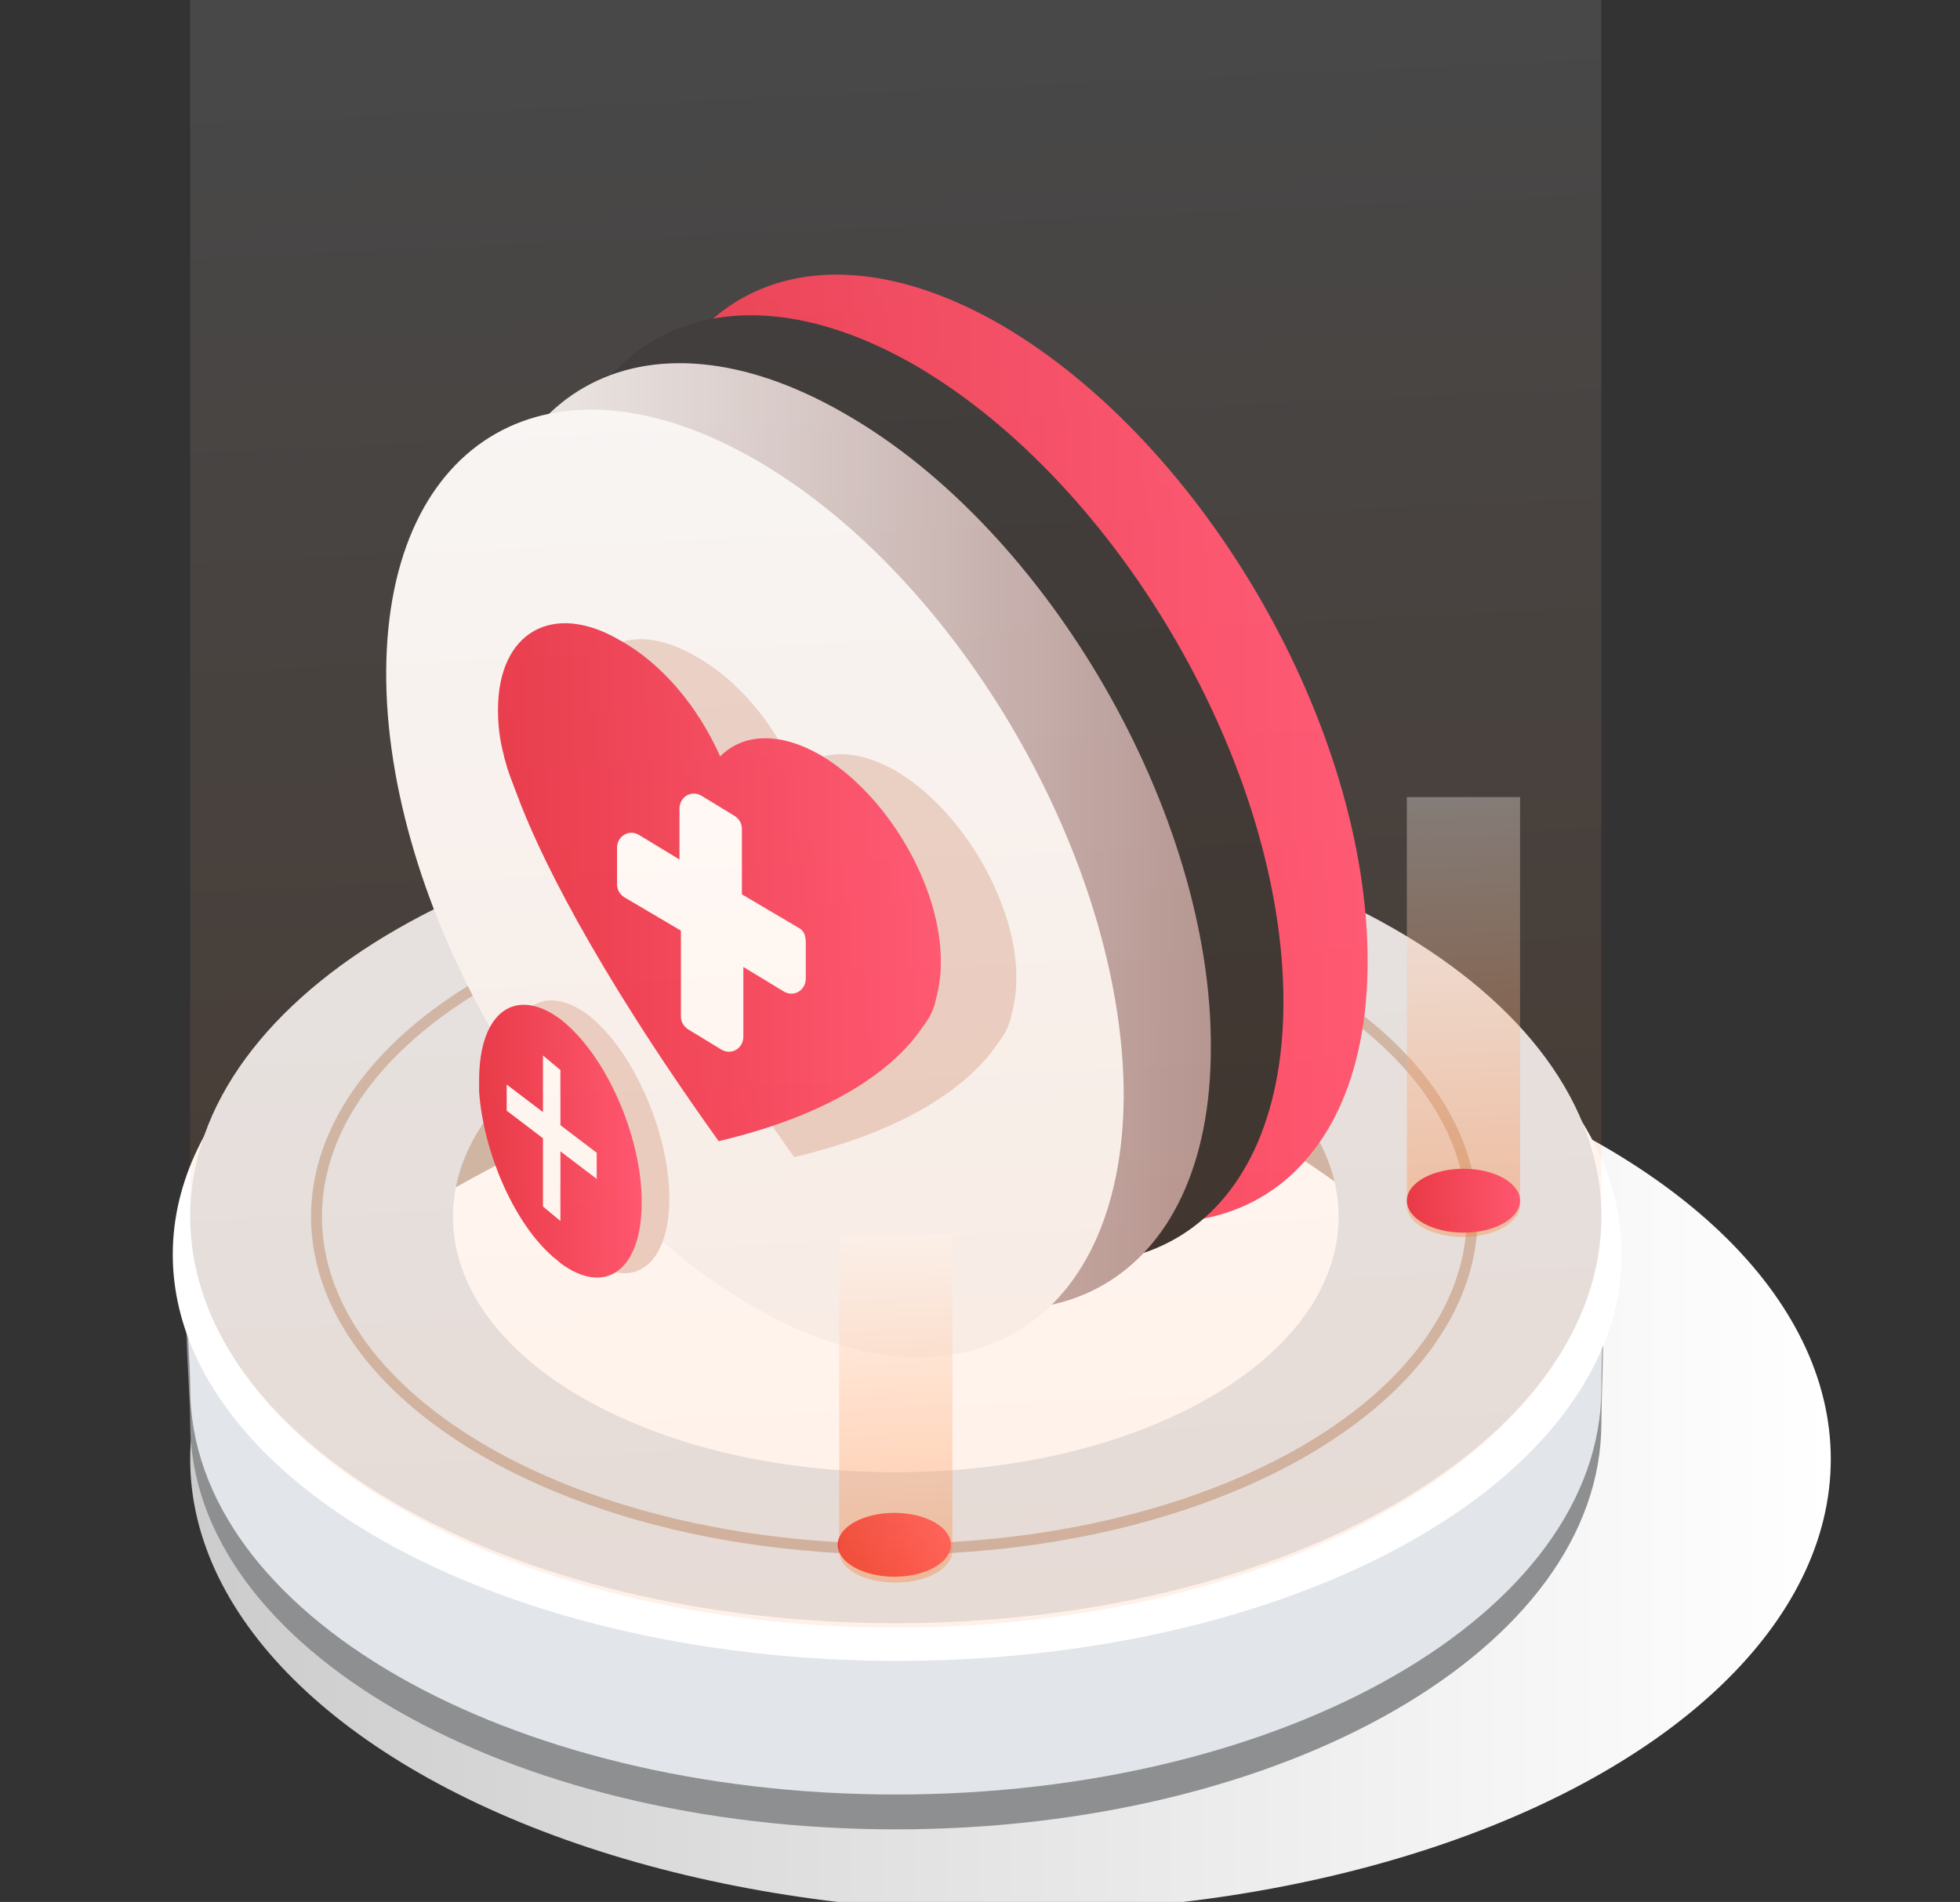 <?xml version="1.0" encoding="utf-8"?>
<!-- Generator: Adobe Illustrator 25.4.1, SVG Export Plug-In . SVG Version: 6.00 Build 0)  -->
<svg version="1.1" id="图层_1" xmlns="http://www.w3.org/2000/svg" xmlns:xlink="http://www.w3.org/1999/xlink" x="0px" y="0px"
	 viewBox="0 0 135 131" style="enable-background:new 0 0 135 131;" xml:space="preserve">
<rect x="0" y="0" width="135" height="131" fill="#333333" stroke="none"/>
<style type="text/css">
	.st0{fill:url(#SVGID_1_);}
	.st1{fill:#8D8F90;}
	.st2{fill:#E2E5E9;}
	.st3{fill:#FFFFFF;}
	.st4{fill:#CCB8AA;}
	.st5{fill:#E3E6EA;}
	.st6{fill:none;stroke:#CCB8AA;stroke-width:0.75;stroke-miterlimit:10;}
	.st7{opacity:0.33;fill:url(#SVGID_00000152237736570204554640000018302854176736431280_);enable-background:new    ;}
	.st8{fill:url(#SVGID_00000012458920217871174830000017263098469736340613_);}
	.st9{fill:url(#SVGID_00000080169817609802523680000007335574212619566722_);}
	.st10{fill:url(#SVGID_00000170256413185853764840000010841065098506446986_);}
	.st11{fill:#2B2B2B;}
	.st12{fill:url(#SVGID_00000068667247619067687870000016644568605873116339_);}
	.st13{fill:#F7F7F7;}
	.st14{fill:#E8D1C8;}
	.st15{fill:url(#SVGID_00000052079040380630131650000012026901014241327805_);}
	.st16{fill:url(#SVGID_00000132784928298591847160000003372365067246249601_);}
	.st17{opacity:0.33;fill:url(#SVGID_00000018938487882421060640000005703354525241333379_);enable-background:new    ;}
	.st18{opacity:0.1;fill:url(#SVGID_00000134929129493478676570000012982546740917453483_);enable-background:new    ;}
</style>
<g>
	
		<linearGradient id="SVGID_1_" gradientUnits="userSpaceOnUse" x1="13.087" y1="154.233" x2="126.102" y2="154.233" gradientTransform="matrix(1 0 0 -1 0 254.747)">
		<stop  offset="0" style="stop-color:#CCCCCC"/>
		<stop  offset="1" style="stop-color:#FFFFFF"/>
	</linearGradient>
	<ellipse class="st0" cx="69.6" cy="100.5" rx="56.5" ry="31.2"/>
	<path class="st1" d="M110.3,98c0,15.5-21.8,28-48.6,28s-48.6-12.5-48.6-28c0-3.2-1-11.5,0.7-14.3c6.6-11,26.6-13.7,47.9-13.7
		c19.2,0,38.5,0.7,46.4,10C111.2,83.7,110.3,93.6,110.3,98z"/>
	<path class="st2" d="M110.3,95.6c0,15.5-21.8,28-48.6,28s-48.6-12.5-48.6-28c0-3.2-1-11.5,0.7-14.3c6.6-11,26.6-13.7,47.9-13.7
		c19.2,0,38.5,0.7,46.4,10C111.2,81.3,110.3,91.3,110.3,95.6z"/>
	<ellipse class="st3" cx="61.8" cy="86.4" rx="49.9" ry="28"/>
	<path class="st4" d="M98.3,86.4c-10.9-9.2-18.6-13.4-34.9-13.9c-12.9-0.4-25.6,4.6-40.8,14.7C9.7,95.8,34.4,64.6,62,64.6
		S110.1,96.3,98.3,86.4z"/>
	<path class="st5" d="M61.7,55.8c-26.8,0-48.6,12.5-48.6,28s21.8,28,48.6,28s48.6-12.5,48.6-28S88.5,55.8,61.7,55.8z M61.7,101.4
		c-16.9,0-30.5-7.8-30.5-17.6s13.7-17.6,30.5-17.6S92.2,74,92.2,83.8S78.6,101.4,61.7,101.4z"/>
	<ellipse class="st6" cx="61.6" cy="83.8" rx="39.8" ry="22.9"/>
	
		<linearGradient id="SVGID_00000161591235380837431150000012832340267953024186_" gradientUnits="userSpaceOnUse" x1="101.525" y1="169.075" x2="100.086" y2="200.144" gradientTransform="matrix(1 0 0 -1 0 254.747)">
		<stop  offset="0" style="stop-color:#FF7118"/>
		<stop  offset="1" style="stop-color:#FFFFFF"/>
	</linearGradient>
	<path style="opacity:0.33;fill:url(#SVGID_00000161591235380837431150000012832340267953024186_);enable-background:new    ;" d="
		M96.9,54.9v28.1c0,1.3,1.8,2.2,3.9,2.2c2.1,0,3.9-1,3.9-2.2V54.9H96.9z"/>
	
		<linearGradient id="SVGID_00000168825352343917605530000009719079811119054771_" gradientUnits="userSpaceOnUse" x1="96.924" y1="172.018" x2="104.584" y2="172.018" gradientTransform="matrix(1 0 0 -1 0 254.747)">
		<stop  offset="0" style="stop-color:#E62F43"/>
		<stop  offset="1" style="stop-color:#FF5072"/>
	</linearGradient>
	<ellipse style="fill:url(#SVGID_00000168825352343917605530000009719079811119054771_);" cx="100.8" cy="82.7" rx="3.9" ry="2.2"/>
	
		<linearGradient id="SVGID_00000009567191488376837250000011931775432567915701_" gradientUnits="userSpaceOnUse" x1="57.761" y1="148.351" x2="65.421" y2="148.351" gradientTransform="matrix(1 0 0 -1 0 254.747)">
		<stop  offset="0" style="stop-color:#E62F43"/>
		<stop  offset="1" style="stop-color:#FF5072"/>
	</linearGradient>
	<ellipse style="fill:url(#SVGID_00000009567191488376837250000011931775432567915701_);" cx="61.6" cy="106.4" rx="3.9" ry="2.2"/>
	<g>
		<g>
			
				<linearGradient id="SVGID_00000005973804367893615580000006648028657748336024_" gradientUnits="userSpaceOnUse" x1="43.546" y1="203.163" x2="94.242" y2="203.163" gradientTransform="matrix(1 0 0 -1 0 254.747)">
				<stop  offset="0" style="stop-color:#E62F43"/>
				<stop  offset="1" style="stop-color:#FF5072"/>
			</linearGradient>
			<path style="fill:url(#SVGID_00000005973804367893615580000006648028657748336024_);" d="M69,22.4c-14-8.1-25.4-1.6-25.4,14.5
				C43.5,53,54.8,72.6,68.8,80.7c14,8.1,25.4,1.6,25.4-14.5C94.2,50.1,83,30.6,69,22.4z"/>
		</g>
		<g>
			<g>
				<path class="st11" d="M63.1,25.2c-14-8.1-25.4-1.6-25.4,14.5c-0.1,16.1,11.3,35.7,25.3,43.8S88.4,85.1,88.4,69
					S77.1,33.4,63.1,25.2z"/>
			</g>
		</g>
		<g>
			
				<linearGradient id="SVGID_00000005955196646501174590000012597803628269389203_" gradientUnits="userSpaceOnUse" x1="32.763" y1="197.141" x2="83.459" y2="197.141" gradientTransform="matrix(1 0 0 -1 0 254.747)">
				<stop  offset="0" style="stop-color:#EFEEED"/>
				<stop  offset="1" style="stop-color:#AE9494"/>
			</linearGradient>
			<path style="fill:url(#SVGID_00000005955196646501174590000012597803628269389203_);" d="M58.2,28.5c-14-8.1-25.4-1.6-25.4,14.5
				C32.7,59.1,44,78.7,58,86.7c14,8.1,25.4,1.6,25.4-14.5C83.5,56.1,72.2,36.5,58.2,28.5z"/>
		</g>
		<g>
			<path class="st13" d="M52.1,31.7c-14-8.1-25.4-1.6-25.5,14.5C26.5,62.3,37.9,82,51.9,90c14,8.1,25.4,1.6,25.5-14.5
				C77.4,59.4,66.1,39.8,52.1,31.7z"/>
		</g>
		<g>
			<path class="st14" d="M61.7,53.1c-2.8-1.6-5.3-1.5-6.9,0.1c-1.5-3.4-4-6.4-6.9-8c-4.6-2.7-8.4-0.6-8.4,4.8c0,1,0.1,2,0.4,3.1
				c0,0,0,0.1,0.1,0.4c0.2,0.8,0.5,1.5,0.8,2.3c1.4,3.8,5.1,11.6,13.9,23.9c8.9-2.1,12.6-5.7,14-7.8c0.3-0.4,0.6-0.8,0.8-1.4
				c0.1-0.2,0.1-0.3,0.1-0.3c0.2-0.8,0.4-1.6,0.4-2.7C70.1,62.3,66.3,55.8,61.7,53.1z"/>
		</g>
		<path class="st14" d="M40.5,69.9c-3.1-2.3-5.6-0.5-5.6,4.2c0,0.3,0,0.6,0,0.8c0.3,4.1,2.3,8.8,4.9,11.2c0.2,0.2,0.5,0.4,0.7,0.6
			c3.1,2.3,5.6,0.5,5.6-4.2C46.1,77.9,43.5,72.2,40.5,69.9z"/>
		<g>
			
				<linearGradient id="SVGID_00000017510871331220364490000013645365405838839685_" gradientUnits="userSpaceOnUse" x1="34.374" y1="193.915" x2="64.834" y2="193.915" gradientTransform="matrix(1 0 0 -1 0 254.747)">
				<stop  offset="0" style="stop-color:#E62F43"/>
				<stop  offset="1" style="stop-color:#FF5072"/>
			</linearGradient>
			<path style="fill:url(#SVGID_00000017510871331220364490000013645365405838839685_);" d="M56.5,52c-2.8-1.6-5.3-1.5-6.9,0.1
				c-1.5-3.4-4-6.4-6.9-8c-4.6-2.7-8.4-0.6-8.4,4.8c0,1,0.1,2,0.4,3.1c0,0,0,0.1,0.1,0.4c0.2,0.8,0.5,1.5,0.8,2.3
				c1.4,3.8,5.1,11.6,13.9,23.9c8.9-2.1,12.6-5.7,14-7.8c0.3-0.4,0.6-0.8,0.8-1.4c0.1-0.2,0.1-0.3,0.1-0.3c0.2-0.8,0.4-1.6,0.4-2.7
				C64.9,61.1,61.1,54.7,56.5,52z"/>
		</g>
		<path class="st3" d="M55,63.9l-3.9-2.3v-4.5c0-0.4-0.2-0.7-0.5-0.9l-2.3-1.4c-0.7-0.4-1.5,0.1-1.5,0.9v3.5L44,57.5
			c-0.7-0.4-1.5,0.1-1.5,0.9v2.5c0,0.4,0.2,0.7,0.5,0.9l3.9,2.3V70c0,0.4,0.2,0.7,0.5,0.9l2.3,1.4c0.7,0.4,1.5-0.1,1.5-0.9v-4.8
			l2.8,1.7c0.7,0.4,1.5-0.1,1.5-0.9v-2.5C55.5,64.5,55.4,64.1,55,63.9z"/>
		
			<linearGradient id="SVGID_00000147906766499956528510000001795380430076240537_" gradientUnits="userSpaceOnUse" x1="32.98" y1="176.15" x2="44.205" y2="176.15" gradientTransform="matrix(1 0 0 -1 0 254.747)">
			<stop  offset="0" style="stop-color:#E62F43"/>
			<stop  offset="1" style="stop-color:#FF5072"/>
		</linearGradient>
		<path style="fill:url(#SVGID_00000147906766499956528510000001795380430076240537_);" d="M38.6,70.2c-3.1-2.3-5.6-0.5-5.6,4.2
			c0,0.3,0,0.6,0,0.8c0.3,4.1,2.3,8.8,4.9,11.2c0.2,0.2,0.5,0.4,0.7,0.6c3.1,2.3,5.6,0.5,5.6-4.2C44.2,78.2,41.7,72.6,38.6,70.2z"/>
		<polygon class="st3" points="38.6,73.7 37.4,72.7 37.4,76.6 34.9,74.7 34.9,76.5 37.4,78.4 37.4,83.1 38.6,84.1 38.6,79.3 
			41.1,81.2 41.1,81.1 41.1,79.4 38.6,77.5 		"/>
	</g>
	
		<linearGradient id="SVGID_00000075842555491667471440000004952482347230703529_" gradientUnits="userSpaceOnUse" x1="62.232" y1="145.446" x2="61.09" y2="170.124" gradientTransform="matrix(1 0 0 -1 0 254.747)">
		<stop  offset="0" style="stop-color:#FF7118"/>
		<stop  offset="1" style="stop-color:#FFFFFF"/>
	</linearGradient>
	<path style="opacity:0.33;fill:url(#SVGID_00000075842555491667471440000004952482347230703529_);enable-background:new    ;" d="
		M57.8,85v21.8c0,1.3,1.7,2.2,3.9,2.2c2.2,0,3.9-1,3.9-2.2V85C65.5,85,57.8,85,57.8,85z"/>
	
		<linearGradient id="SVGID_00000115473335587749575750000016760736722515126207_" gradientUnits="userSpaceOnUse" x1="65.001" y1="141.277" x2="59.588" y2="258.196" gradientTransform="matrix(1 0 0 -1 0 254.747)">
		<stop  offset="0" style="stop-color:#FF7118"/>
		<stop  offset="0.916" style="stop-color:#FFFFFF"/>
	</linearGradient>
	<path style="opacity:0.1;fill:url(#SVGID_00000115473335587749575750000016760736722515126207_);enable-background:new    ;" d="
		M13.1-0.5v84.2c0,15.7,21.8,28.4,48.6,28.4s48.6-12.7,48.6-28.4V-0.5H13.1z"/>
</g>
</svg>
